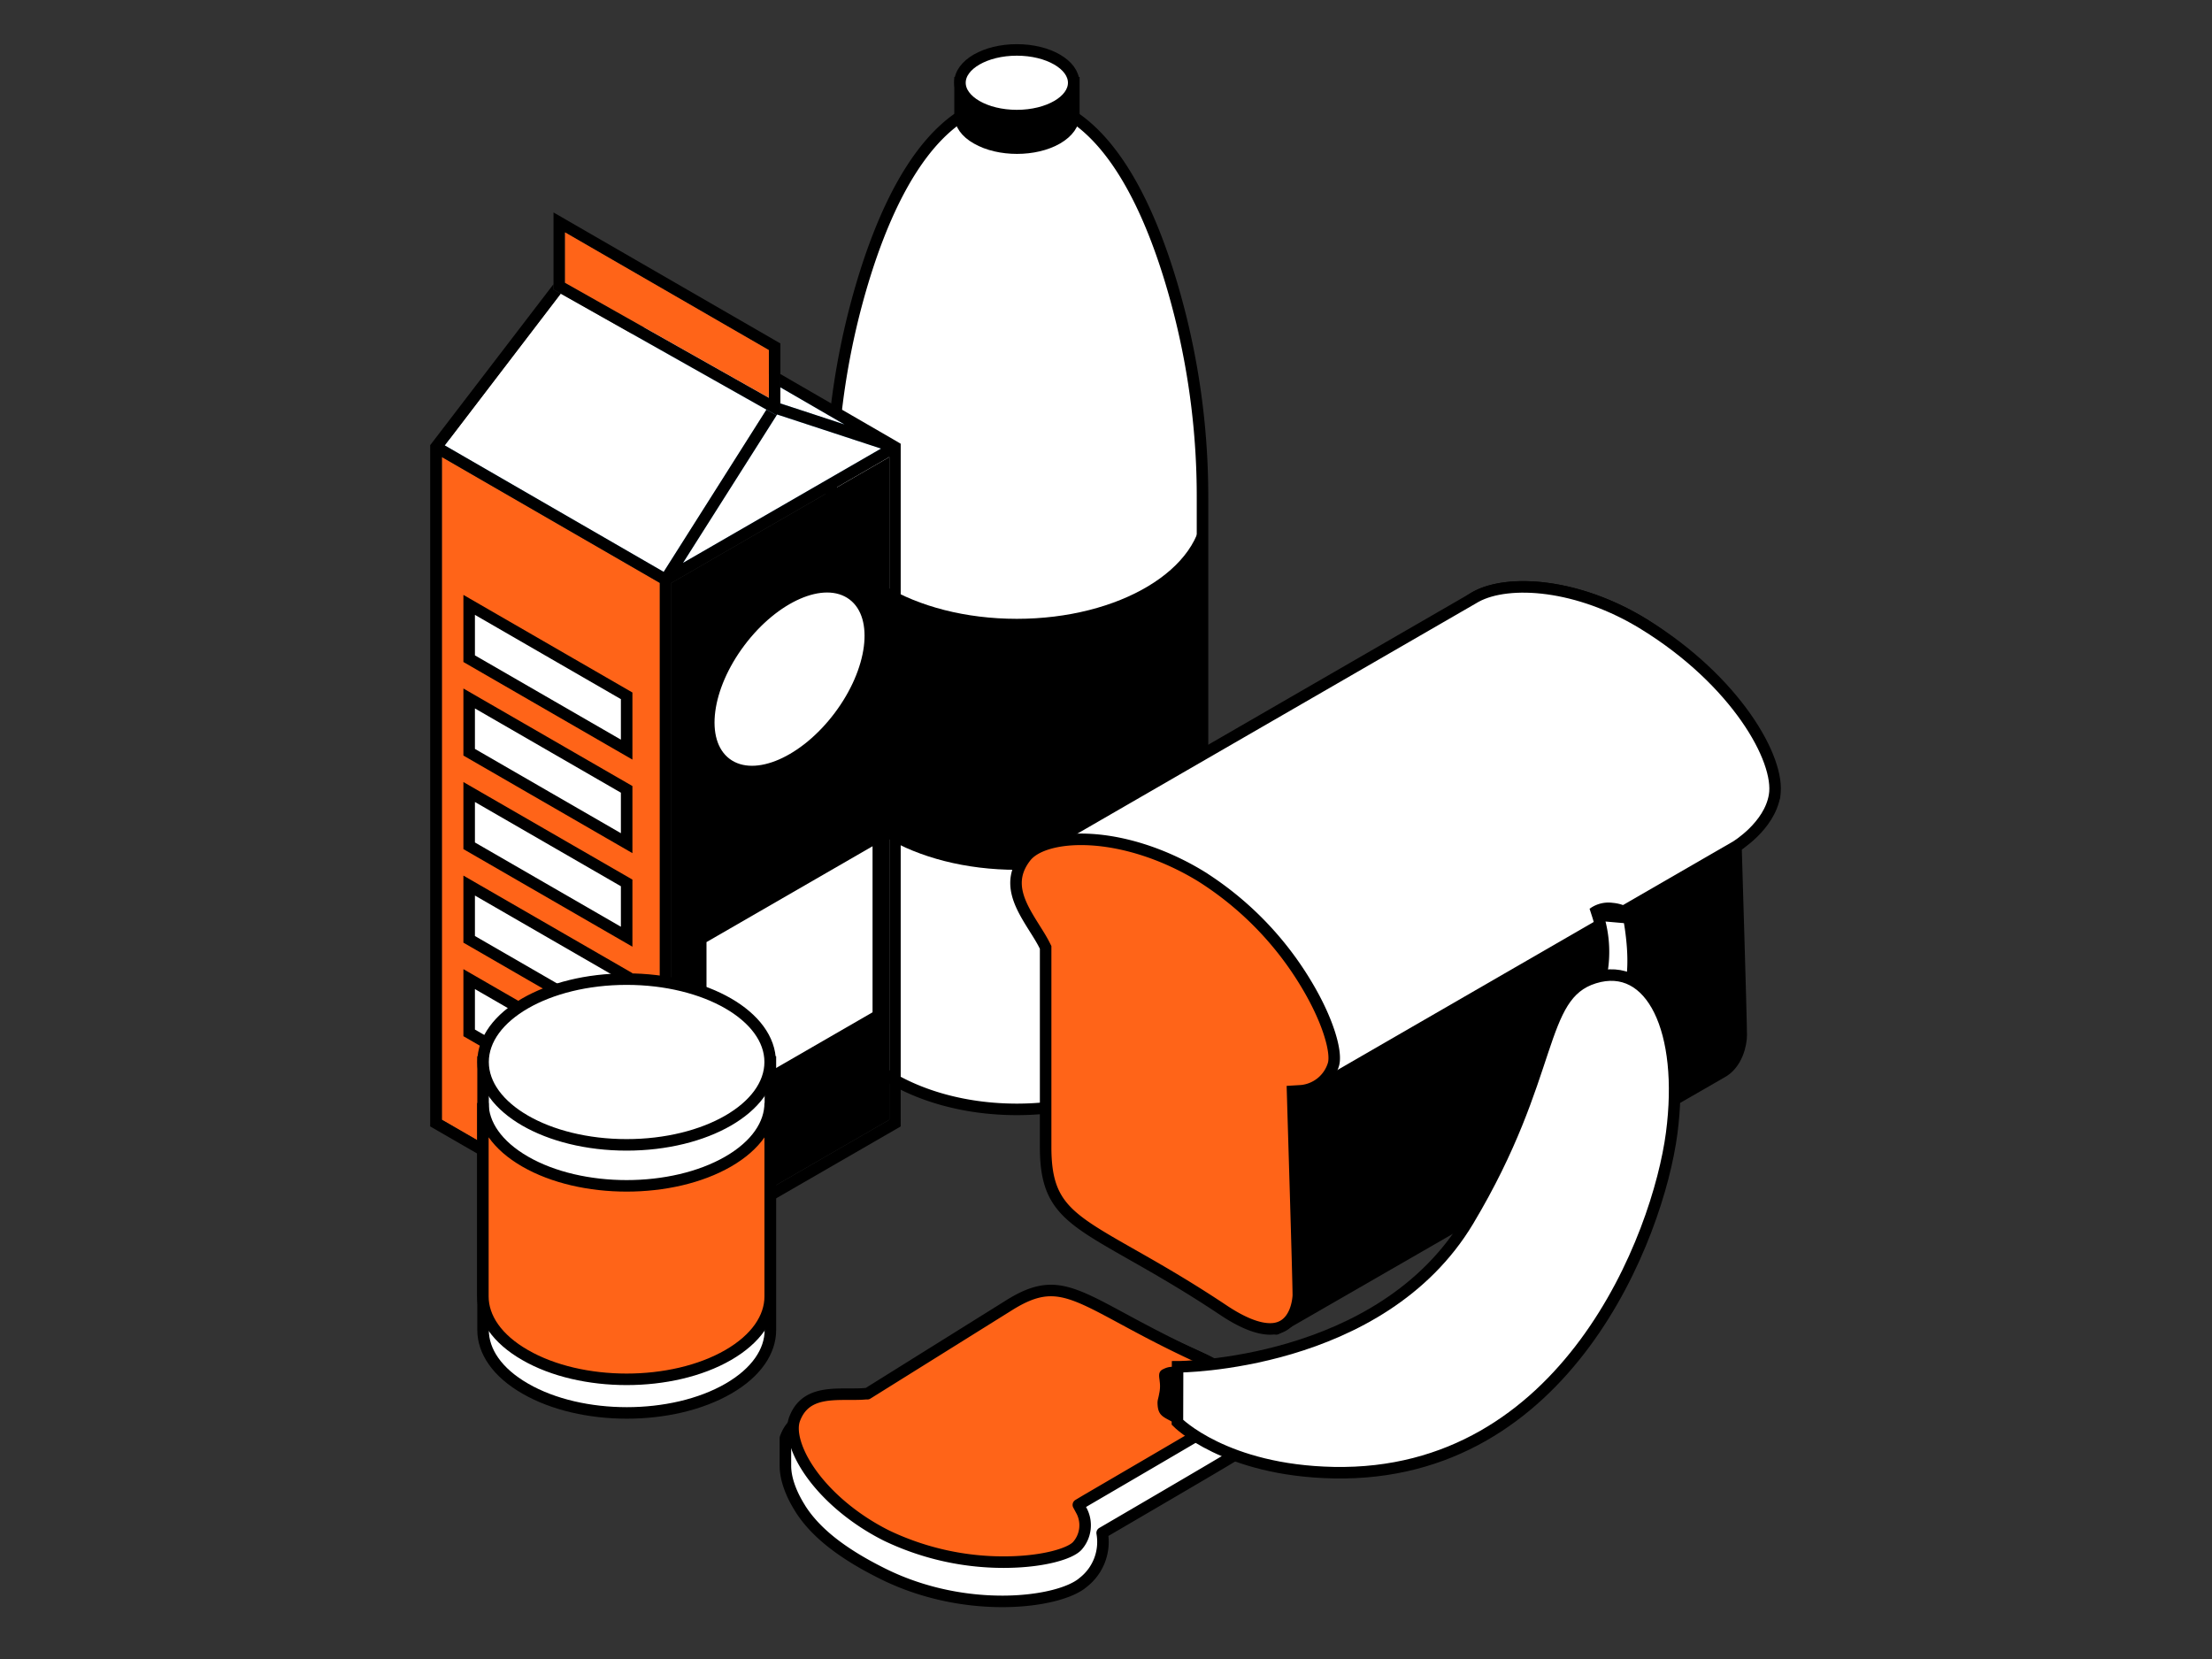 <svg id="Illustrations" xmlns="http://www.w3.org/2000/svg" viewBox="0 0 576 432"><rect x="0" y="0" width="576" height="432" fill="#333333" stroke="none"/><title>food and beverage</title><path d="M264.78,25.81c-23,0-35.61,29.72-42.12,54.67a195,195,0,0,0-6.23,49.29V258c0,17,21.64,30.88,48.35,30.88S313.13,275,313.13,258V129.73a194.4,194.4,0,0,0-5.78-47.49C301,57,288.35,25.81,264.78,25.81Z" fill="#fff" stroke="#000" stroke-miterlimit="10" stroke-width="3"/><path d="M250,21.55v8.52h0c0,2.19,1.45,4.38,4.34,6,5.79,3.34,15.17,3.34,20.95,0,2.89-1.67,4.34-3.86,4.34-6V21.55Z" stroke="#000" stroke-miterlimit="10" stroke-width="3"/><ellipse cx="264.78" cy="21.55" rx="14.81" ry="8.55" fill="#fff" stroke="#000" stroke-miterlimit="10" stroke-width="3"/><path d="M264.78,161.14c-26.71,0-48.35-13-48.35-29v65.36c0,16,21.64,29,48.35,29s48.35-13,48.35-29V132.15C313.13,148.16,291.48,161.14,264.78,161.14Z"/><polygon points="231.58 291.58 231.58 119.02 174.82 151.8 174.82 324.36 231.58 291.58"/><polygon points="115.06 291.58 171.82 324.36 171.82 151.8 115.06 119.02 115.06 291.58" fill="#ff6418"/><polygon points="233.08 116.42 173.32 150.93 113.56 116.42 173.32 81.92 233.08 116.42" fill="#90caf9"/><ellipse cx="205.59" cy="176.85" rx="25.97" ry="14.69" transform="translate(-59.32 234.84) rotate(-53.05)" fill="#fff"/><polygon points="227.21 263.6 183.97 288.57 183.97 245.32 227.21 220.36 227.21 263.6" fill="#fff"/><polygon points="163.18 181.19 122.17 157.51 122.17 171.52 163.18 195.2 163.18 181.19" fill="#fff" stroke="#000" stroke-miterlimit="10" stroke-width="3"/><polygon points="163.18 205.55 122.17 181.88 122.17 195.88 163.18 219.56 163.18 205.55" fill="#fff" stroke="#000" stroke-miterlimit="10" stroke-width="3"/><polygon points="163.18 229.91 122.17 206.24 122.17 220.24 163.18 243.92 163.18 229.91" fill="#fff" stroke="#000" stroke-miterlimit="10" stroke-width="3"/><polygon points="163.18 254.27 122.17 230.6 122.17 244.6 163.18 268.28 163.18 254.27" fill="#fff" stroke="#000" stroke-miterlimit="10" stroke-width="3"/><polygon points="163.18 278.63 122.17 254.96 122.17 268.96 163.18 292.64 163.18 278.63" fill="#fff" stroke="#000" stroke-miterlimit="10" stroke-width="3"/><polygon points="199.6 106.67 146.03 76.46 115.79 115.98 172.82 148.91 199.6 106.67" fill="#fff"/><polygon points="219.9 110.53 186.88 91.41 202.46 104.81 208.64 106.83 219.9 110.53" fill="#fff"/><polygon points="177.85 146.58 229.42 116.81 202.35 107.93 177.85 146.58" fill="#fff"/><polygon points="208.64 106.83 219.9 110.53 203.21 100.86 203.21 105.06 208.64 106.83" fill="none"/><polygon points="115.06 291.58 171.82 324.36 171.82 151.8 115.06 119.02 115.06 291.58" fill="none"/><polygon points="146.03 76.46 115.79 115.98 172.82 148.91 199.6 106.67 146.03 76.46" fill="none"/><polygon points="174.82 324.36 231.58 291.58 231.58 119.02 174.82 151.8 174.82 324.36" fill="none"/><path d="M233.09,114.69h0L203.21,97.4v3.46l16.69,9.67-11.26-3.7-5.43-1.77v3.15l26.21,8.6-51.57,29.77,24.37-38.43L144.13,75.39V74l-31,40.47-1.11,1.45v177.4l59.76,34.5,1.5.87,1.5-.87,59.76-34.5V115.55ZM171.82,324.36l-56.76-32.78V119l56.76,32.78Zm1-175.45-57-32.93L146,76.46l53.57,30.21Zm58.76,142.67-56.76,32.78V151.8L231.58,119Z"/><path d="M144.13,55.32V75.39l58.09,32.76.13-.22.86.28V89.43Zm56.08,40.34v7.92L147.13,73.63h0V60.51l53.08,30.65Z"/><polygon points="147.13 60.51 147.13 73.63 147.13 73.63 200.21 103.58 200.21 102.88 200.21 99.13 200.21 95.66 200.21 91.16 147.13 60.51" fill="#ff6418"/><path d="M208.32,392.73c4.15,6.64,11.57,12.12,21.62,17.1,21.77,10.8,46,7.56,52.12,2.22A13.35,13.35,0,0,0,287,399.17s30.19-17.61,33.23-19.51a9.16,9.16,0,0,0,4.71-7.5c.07-1.21.52-9.06-1.93-11.24a40.11,40.11,0,0,0-10.92-7.55c-31.21-14.13-34.22-15.51-50.42-5.38l-36.46,22.78c-6.2.59-17.11-6.21-20.69,3.7,0,0,0,6.18,0,7.23,0,3.15,1.28,7,3.79,11Z" fill="#fff" stroke="#000" stroke-linejoin="round" stroke-width="3"/><path d="M322.11,360.4c-1.43-2.3-4.45-4.51-9-6.55-8.64-3.92-15.32-7.52-20.68-10.42-14.18-7.66-19-10.23-29.72-3.51l-36.85,23-.47,0c-1.33.13-2.76.12-4.29.12-5.82,0-11.84,0-14.24,6.61-1,2.86.14,7.41,3.13,12.19,4.39,7,12,13.58,20.81,18a70.67,70.67,0,0,0,31.56,6.93c9.58-.14,16.4-2.24,18.19-4.25a8.1,8.1,0,0,0,1.17-8.95l-.92-1.7,1.67-1c.33-.2,33.72-19.67,36.7-21.53C319.25,369.38,325.26,365.43,322.11,360.4Z" fill="#ff6418" stroke="#000" stroke-linejoin="round" stroke-width="3"/><path d="M125.79,276.54v69.8h0c0,5.52,3.65,11.05,11,15.26,14.6,8.43,38.27,8.43,52.87,0,7.3-4.21,10.95-9.74,10.95-15.26h0v-69.8Z" fill="#fff" stroke="#000" stroke-miterlimit="10" stroke-width="3"/><path d="M189.61,302.47c-14.6,8.43-38.27,8.43-52.87,0-7.3-4.21-11-9.74-11-15.26v50.38c0,5.53,3.65,11.05,11,15.26,14.6,8.43,38.27,8.43,52.87,0,7.3-4.21,10.95-9.73,10.95-15.26V287.21C200.56,292.73,196.91,298.26,189.61,302.47Z" fill="#ff6418" stroke="#000" stroke-miterlimit="10" stroke-width="3"/><ellipse cx="163.17" cy="276.54" rx="37.38" ry="21.58" fill="#fff" stroke="#000" stroke-miterlimit="10" stroke-width="3"/><path d="M428.1,162.55c-19.9-12.24-41.23-12-47.14-4.44-7.51,9.57,1.28,18.25,4.49,24.68v49.59c0,10.66,2.94,15.88,9.7,20.91l-57.91,33.43-4.92,59.33,115.86-66.73c4.16-2.16,5.23-7.46,5.23-9.74,0-4.14-1.37-49.14-1.37-49.14s7.8-5.48,10.09-13.29C462.13,207.15,452,177.24,428.1,162.55Z" stroke="#000" stroke-linejoin="round" stroke-width="3"/><path d="M428.1,162.55C411,152,392.9,150.76,384.36,155.37h0l-.32.18-.25.15L268.24,222.45l77.54,59.34L452,220.44s8.76-5.26,10.09-13.29C463.69,197.83,452,177.24,428.1,162.55Z" fill="#fff" stroke="#000" stroke-linejoin="round" stroke-width="3"/><path d="M330.75,346.05c-3.25,0-7.4-1.67-12.35-5-9.46-6.3-17.36-10.79-23.7-14.39-16.77-9.54-22.42-12.75-22.42-27.95v-52l-.25-.5c-.71-1.43-1.63-2.89-2.6-4.43-3.7-5.9-7.53-12-2.32-18.65,2.24-2.86,7.61-4.57,14.36-4.57,9.93,0,21.39,3.55,31.44,9.74A84.4,84.4,0,0,1,340,256c5.95,9.81,8.14,18.07,7.23,21.16a9.69,9.69,0,0,1-8.34,6.87l-2.31.14.07,2.31c0,.47,1.43,46.72,1.43,50.92C338.05,337.44,337.85,346.05,330.75,346.05Z" fill="#ff6418" stroke="#000" stroke-miterlimit="10" stroke-width="3"/><path d="M414.63,261a31.06,31.06,0,0,0,1.4-22.72l8.11.71s3.49,17-1.82,22.44Z" fill="#fff" stroke="#000" stroke-miterlimit="10" stroke-width="3"/><path d="M306.64,355.91s52.95,0,75.71-38.07,17.94-58.64,32.82-63.23,23.63,13.78,20.13,40.48-27.39,89.57-88,88.39c-28.36-.55-40.7-13.12-40.7-13.12Z" fill="#fff" stroke="#000" stroke-miterlimit="10" stroke-width="3"/><path d="M301.46,366.11c-.15-1.6.12-1.56.4-3.27a8.64,8.64,0,0,0,.12-3.13c-.05-1-.65-2.56,1-3.22a5.07,5.07,0,0,1,2.52-.58c1.61,1.15,1.46,3.87,1.34,5.74a18.85,18.85,0,0,1,.12,4.51,9.09,9.09,0,0,1-.58,2c-.36.89-.88,2.21-.88,2.21C303,369,301.71,368.66,301.46,366.11Z"/><path d="M425.85,237.55c-.76,1.15-2.61,2.38-6.37,2s-4.61-1.88-5.43-3a8.24,8.24,0,0,1,5.9-1.45A10.42,10.42,0,0,1,425.85,237.55Z"/></svg>